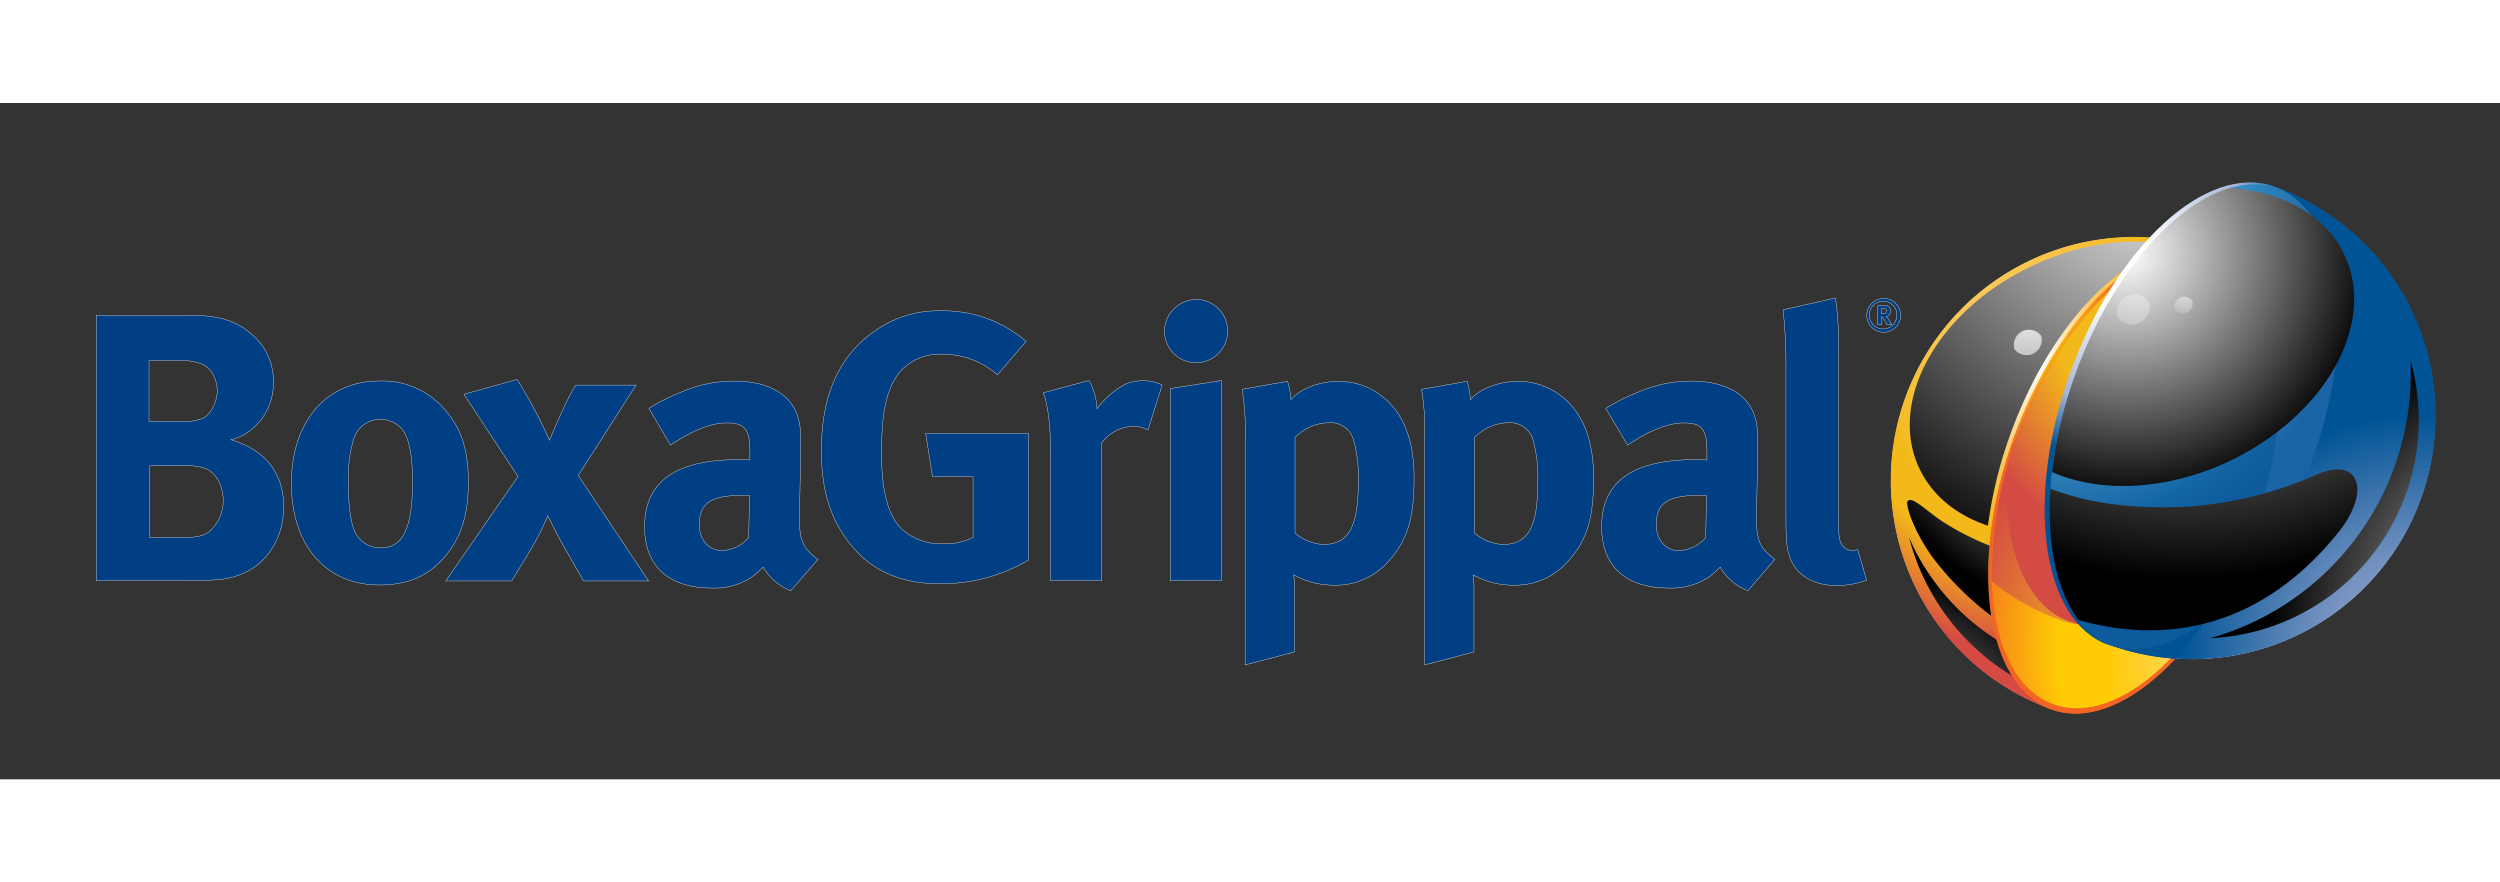 <svg xmlns="http://www.w3.org/2000/svg" xmlns:xlink="http://www.w3.org/1999/xlink" viewBox="0 0 443.06 119.86" aria-hidden="true" width="170" height="60" data-v-0a4ccb32="" class=""><rect x="0" y="0" width="443.06" height="119.86" fill="#333333" stroke="none"/><defs data-v-0a4ccb32=""><style data-v-0a4ccb32="">.cls-1{isolation:isolate;}.cls-2{fill:#fff;}.cls-3{fill:#003f83;stroke:#fff;stroke-miterlimit:10;stroke-width:0.06px;}.cls-4{fill:none;}.cls-5{fill:url(#Verlauf_orange_gelb);}.cls-11,.cls-6,.cls-8{mix-blend-mode:overlay;}.cls-6{fill:url(#Verlauf_weiß_schwarz);}.cls-7{fill:url(#Verlauf_orange_gelb_03);}.cls-8{fill:url(#Verlauf_weiß_schwarz-2);}.cls-9{fill:url(#Verlauf_orange_gelb_03-2);}.cls-10{fill:url(#Verlauf_orange_gelb_02);}.cls-12{fill:url(#Verlauf_weiß_schwarz-3);}.cls-13{fill:url(#Verlauf_weiß_schwarz-4);}.cls-14{fill:url(#Verlauf_weiß_schwarz-5);}.cls-15{fill:url(#Verlauf_weiß_schwarz-6);}.cls-16{fill:url(#Verlauf_weiß_schwarz-7);}.cls-17{fill:url(#Verlauf_orange_gelb_02-2);}.cls-18,.cls-20,.cls-24,.cls-25,.cls-27,.cls-28{mix-blend-mode:screen;}.cls-18{fill:url(#Verlauf_weiß_schwarz-8);}.cls-19{fill:url(#Verlauf_blau_blau_05);}.cls-20{fill:url(#Verlauf_weiß_schwarz-9);}.cls-21{fill:url(#Verlauf_blau_blau_06);}.cls-22{fill:url(#Verlauf_blau_blau_07);}.cls-23{opacity:0.5;fill:url(#Verlauf_blau_blau_08);}.cls-24{fill:url(#Verlauf_weiß_schwarz-10);}.cls-25{fill:url(#Verlauf_weiß_schwarz-11);}.cls-26{fill:url(#Verlauf_blau_blau_09);}.cls-27{fill:url(#Verlauf_weiß_schwarz-12);}.cls-28{fill:url(#Verlauf_weiß_schwarz-13);}</style><radialGradient id="Verlauf_orange_gelb" cx="-442.66" cy="-246.41" r="49.55" gradientTransform="matrix(0.91, -0.42, 0.42, 0.91, 869.22, 86.26)" gradientUnits="userSpaceOnUse" data-v-0a4ccb32=""><stop offset="0" stop-color="#fff" data-v-0a4ccb32=""></stop><stop offset="0.31" stop-color="#fbcb67" data-v-0a4ccb32=""></stop><stop offset="0.59" stop-color="#f3b91a" data-v-0a4ccb32=""></stop><stop offset="0.71" stop-color="#f3b91a" data-v-0a4ccb32=""></stop><stop offset="1" stop-color="#d54a43" data-v-0a4ccb32=""></stop></radialGradient><radialGradient id="Verlauf_weiß_schwarz" cx="-502.93" cy="-193.01" r="38.95" gradientTransform="matrix(0.91, -0.42, 0.42, 0.91, 869.22, 86.26)" gradientUnits="userSpaceOnUse" data-v-0a4ccb32=""><stop offset="0" stop-color="#fff" data-v-0a4ccb32=""></stop><stop offset="1" data-v-0a4ccb32=""></stop></radialGradient><radialGradient id="Verlauf_orange_gelb_03" cx="-455.07" cy="-272.32" r="34.98" gradientTransform="matrix(0.91, -0.42, 0.42, 0.91, 869.22, 86.26)" gradientUnits="userSpaceOnUse" data-v-0a4ccb32=""><stop offset="0" stop-color="#fff" data-v-0a4ccb32=""></stop><stop offset="0.31" stop-color="#ffd869" data-v-0a4ccb32=""></stop><stop offset="0.58" stop-color="#ffcb05" data-v-0a4ccb32=""></stop><stop offset="0.71" stop-color="#ffcb05" data-v-0a4ccb32=""></stop><stop offset="1" stop-color="#f26522" data-v-0a4ccb32=""></stop></radialGradient><radialGradient id="Verlauf_weiß_schwarz-2" cx="-436.77" cy="-242" r="40.21" xlink:href="#Verlauf_weiß_schwarz" data-v-0a4ccb32=""></radialGradient><radialGradient id="Verlauf_orange_gelb_03-2" cx="-421.11" cy="-182.7" r="62.68" xlink:href="#Verlauf_orange_gelb_03" data-v-0a4ccb32=""></radialGradient><radialGradient id="Verlauf_orange_gelb_02" cx="-419.23" cy="-173.39" r="69.39" gradientTransform="matrix(0.91, -0.42, 0.42, 0.91, 869.22, 86.26)" gradientUnits="userSpaceOnUse" data-v-0a4ccb32=""><stop offset="0" stop-color="#fff" data-v-0a4ccb32=""></stop><stop offset="0.22" stop-color="#ffcd67" data-v-0a4ccb32=""></stop><stop offset="0.46" stop-color="#f3b91a" data-v-0a4ccb32=""></stop><stop offset="0.61" stop-color="#f3b91a" data-v-0a4ccb32=""></stop><stop offset="1" stop-color="#d44b43" data-v-0a4ccb32=""></stop></radialGradient><radialGradient id="Verlauf_weiß_schwarz-3" cx="-403.12" cy="-247.83" r="0" xlink:href="#Verlauf_weiß_schwarz" data-v-0a4ccb32=""></radialGradient><radialGradient id="Verlauf_weiß_schwarz-4" cx="-404.39" cy="-238.07" r="0.15" xlink:href="#Verlauf_weiß_schwarz" data-v-0a4ccb32=""></radialGradient><radialGradient id="Verlauf_weiß_schwarz-5" cx="-403.93" cy="-239.77" r="0.09" xlink:href="#Verlauf_weiß_schwarz" data-v-0a4ccb32=""></radialGradient><radialGradient id="Verlauf_weiß_schwarz-6" cx="-404.94" cy="-236.3" r="0.13" xlink:href="#Verlauf_weiß_schwarz" data-v-0a4ccb32=""></radialGradient><radialGradient id="Verlauf_weiß_schwarz-7" cx="-406.37" cy="-276.05" r="82.31" xlink:href="#Verlauf_weiß_schwarz" data-v-0a4ccb32=""></radialGradient><radialGradient id="Verlauf_orange_gelb_02-2" cx="-408.33" cy="-247.07" r="50.41" xlink:href="#Verlauf_orange_gelb_02" data-v-0a4ccb32=""></radialGradient><radialGradient id="Verlauf_weiß_schwarz-8" cx="-440.02" cy="-259.85" r="45.21" xlink:href="#Verlauf_weiß_schwarz" data-v-0a4ccb32=""></radialGradient><radialGradient id="Verlauf_blau_blau_05" cx="-404.74" cy="-175.14" r="56.5" gradientTransform="matrix(0.91, -0.42, 0.42, 0.91, 869.22, 86.26)" gradientUnits="userSpaceOnUse" data-v-0a4ccb32=""><stop offset="0" stop-color="#a4b5d6" data-v-0a4ccb32=""></stop><stop offset="0.28" stop-color="#7592c1" data-v-0a4ccb32=""></stop><stop offset="0.73" stop-color="#005496" data-v-0a4ccb32=""></stop><stop offset="1" stop-color="#005496" data-v-0a4ccb32=""></stop></radialGradient><radialGradient id="Verlauf_weiß_schwarz-9" cx="-377" cy="-165.83" r="54" xlink:href="#Verlauf_weiß_schwarz" data-v-0a4ccb32=""></radialGradient><radialGradient id="Verlauf_blau_blau_06" cx="-440.83" cy="-243.93" r="36.43" gradientTransform="matrix(0.91, -0.42, 0.42, 0.91, 869.22, 86.26)" gradientUnits="userSpaceOnUse" data-v-0a4ccb32=""><stop offset="0.01" stop-color="#a4b5d6" data-v-0a4ccb32=""></stop><stop offset="0.15" stop-color="#7592c1" data-v-0a4ccb32=""></stop><stop offset="0.29" stop-color="#005496" data-v-0a4ccb32=""></stop><stop offset="0.61" stop-color="#005496" data-v-0a4ccb32=""></stop></radialGradient><radialGradient id="Verlauf_blau_blau_07" cx="-433.84" cy="-260.47" r="58.4" gradientTransform="matrix(0.91, -0.42, 0.42, 0.91, 869.22, 86.26)" gradientUnits="userSpaceOnUse" data-v-0a4ccb32=""><stop offset="0" stop-color="#abe1fa" data-v-0a4ccb32=""></stop><stop offset="0.33" stop-color="#53beed" data-v-0a4ccb32=""></stop><stop offset="0.85" stop-color="#1a63a4" data-v-0a4ccb32=""></stop></radialGradient><radialGradient id="Verlauf_blau_blau_08" cx="-433.84" cy="-260.47" r="58.4" xlink:href="#Verlauf_blau_blau_05" data-v-0a4ccb32=""></radialGradient><radialGradient id="Verlauf_weiß_schwarz-10" cx="-420.98" cy="-259.71" r="44.05" xlink:href="#Verlauf_weiß_schwarz" data-v-0a4ccb32=""></radialGradient><radialGradient id="Verlauf_weiß_schwarz-11" cx="-404.41" cy="-271.26" r="75.15" xlink:href="#Verlauf_weiß_schwarz" data-v-0a4ccb32=""></radialGradient><radialGradient id="Verlauf_blau_blau_09" cx="-423.46" cy="-259.7" r="47.41" gradientTransform="matrix(0.91, -0.42, 0.42, 0.91, 869.22, 86.26)" gradientUnits="userSpaceOnUse" data-v-0a4ccb32=""><stop offset="0.15" stop-color="#fff" data-v-0a4ccb32=""></stop><stop offset="0.53" stop-color="#a4b5d6" data-v-0a4ccb32=""></stop><stop offset="0.73" stop-color="#005496" data-v-0a4ccb32=""></stop><stop offset="1" stop-color="#005496" data-v-0a4ccb32=""></stop></radialGradient><radialGradient id="Verlauf_weiß_schwarz-12" cx="-420.11" cy="-257.86" r="52.89" xlink:href="#Verlauf_weiß_schwarz" data-v-0a4ccb32=""></radialGradient><radialGradient id="Verlauf_weiß_schwarz-13" cx="-413.22" cy="-252.87" r="29.21" xlink:href="#Verlauf_weiß_schwarz" data-v-0a4ccb32=""></radialGradient></defs><g class="cls-1" data-v-0a4ccb32=""><g id="Layer_2" data-name="Layer 2" data-v-0a4ccb32=""><g id="Kugeln" data-v-0a4ccb32=""><path d="M378.25,23.8a43.09,43.09,0,0,0-14.65,83.62,12.51,12.51,0,0,0,4.24.72c5.53,0,11.79-3.44,17.63-9.7l0,0h0c1,.07,2,.11,3,.11h0a43.09,43.09,0,0,0,14.64-83.62l-.06,0-.06,0-.05,0-.06,0a12.49,12.49,0,0,0-4.23-.72c-5.55,0-11.83,3.46-17.69,9.76l0,0h0C380,23.83,379.14,23.8,378.25,23.8Z" class="cls-2" data-v-0a4ccb32=""></path><path d="M333.84,40.63a3,3,0,1,1,3-3A3,3,0,0,1,333.84,40.63Zm0-5.48a2.45,2.45,0,1,0,2.33,2.44A2.37,2.37,0,0,0,333.84,35.15Zm.2.72a.94.94,0,0,1,1,1,.87.87,0,0,1-.76.94.64.64,0,0,1,.14.15c.2.24.82,1.32.82,1.32h-.81c-.13-.23-.19-.32-.32-.56-.33-.61-.44-.78-.56-.83a.35.35,0,0,0-.11,0v1.42h-.67v-3.4Zm-.6,1.47h.23c.3,0,.43,0,.52-.12a.48.48,0,0,0,.13-.34.4.4,0,0,0-.25-.42,1.16,1.16,0,0,0-.38-.05h-.25Z" class="cls-3" data-v-0a4ccb32=""></path><path d="M33,37.6c5.76,0,8.74.88,11.58,3.38a10.54,10.54,0,0,1,3.86,8.4,10.39,10.39,0,0,1-3.18,7.86,9,9,0,0,1-4.34,2.44c5.83,1.69,9.35,5.69,9.35,11.85,0,6.51-4.06,12.6-12.33,13-1.49.07-3.45.14-6,.14H17.06V37.6ZM26.41,56.43H32a8.75,8.75,0,0,0,4.07-.61c1.28-.68,2.43-2.91,2.43-4.81s-1-4.07-2.71-4.74a9.44,9.44,0,0,0-3.92-.61H26.41ZM26.54,77h6.17c2,0,3.39-.27,4.4-1.08a7.13,7.13,0,0,0,2.44-5.49c0-2.71-1.36-5.15-3.45-5.75a11.11,11.11,0,0,0-3.66-.41h-5.9Z" class="cls-3" data-v-0a4ccb32=""></path><path d="M79,54.53c2.78,3.25,4,7,4,12.67,0,6-1.36,10-4.34,13.41-2.64,3-6.09,4.81-11.44,4.81-9.42,0-15.58-7-15.58-18s6.23-18.15,15.58-18.15A14.53,14.53,0,0,1,79,54.53Zm-16.32,5a24.74,24.74,0,0,0-.95,7.73c0,4,.41,7,1.15,8.74a5,5,0,0,0,4.61,2.84c3.93,0,5.62-3.52,5.62-11.72,0-4.67-.61-7.72-1.83-9.28a5,5,0,0,0-8.6,1.69Z" class="cls-3" data-v-0a4ccb32=""></path><path d="M91.64,49a82.94,82.94,0,0,1,4.67,8.46c.34.68.81,1.7,1.08,2.31.21-.54,1.23-3,3-6.78.55-1.15,1.36-2.57,1.63-3h10.7L102.48,66l12.46,18.7H103.42l-3.65-6.37c-.61-1.08-2.44-4.68-2.71-5.15a45.21,45.21,0,0,1-3.46,6.71l-2.91,4.81H79l12.8-18.5L82.22,51.62Z" class="cls-3" data-v-0a4ccb32=""></path><path d="M120.63,51.28a23.52,23.52,0,0,1,9.48-2c5.83,0,9.82,2.17,11.18,6,.47,1.42.68,2.5.61,6.23l-.21,11.65v.61c0,3.72.61,5.15,3.26,7.11l-4.81,5.56a9.71,9.71,0,0,1-4.88-4.2,18.06,18.06,0,0,1-2.1,1.83,12,12,0,0,1-7,1.89c-7.72,0-11.92-3.93-11.92-10.84,0-8.13,5.62-11.92,16.66-11.92.68,0,1.29,0,2,.07V61.85c0-3.86-.75-5.15-4.07-5.15-2.91,0-6.3,1.42-10,3.93L115,54.13A32.62,32.62,0,0,1,120.63,51.28ZM132.41,69.5c-6.29,0-8.46,1.15-8.46,5.28,0,2.71,1.69,4.54,4,4.54A6.59,6.59,0,0,0,132.69,77l.13-7.45Z" class="cls-3" data-v-0a4ccb32=""></path><path d="M176.78,48.16A14.92,14.92,0,0,0,167,44.51a9.56,9.56,0,0,0-6.77,2.37c-3.19,3-4,8.13-4,15.17,0,6.71,1.15,11,3.52,13.41a10.44,10.44,0,0,0,7.39,2.65A11.05,11.05,0,0,0,172.45,77V66.25h-7.18l-1.22-7.72h18.22V81a30.35,30.35,0,0,1-15.65,4.2c-7,0-12.26-2.31-16.05-7.18-3.46-4.41-5-9.42-5-16.46,0-10,3.26-17,9.83-21.41a19.43,19.43,0,0,1,11.44-3.32,22.4,22.4,0,0,1,15,5.42Z" class="cls-3" data-v-0a4ccb32=""></path><path d="M193,49.18a11.1,11.1,0,0,1,1.42,5,15,15,0,0,1,5.15-4.41,8.08,8.08,0,0,1,3-.54,7,7,0,0,1,3.39.75l-2.51,8a5.05,5.05,0,0,0-2.64-.68,7.23,7.23,0,0,0-5.55,2.91V84.68h-9.08V61.51c0-4.68-.54-8.2-1.29-10.16Z" class="cls-3" data-v-0a4ccb32=""></path><path d="M217.56,40.44a5.59,5.59,0,1,1-11.18,0,5.67,5.67,0,0,1,5.69-5.62A5.54,5.54,0,0,1,217.56,40.44Zm-1.09,8.74v35.5H207.4V50.6Z" class="cls-3" data-v-0a4ccb32=""></path><path d="M228.19,49.32a15.12,15.12,0,0,1,.61,3.25c1.56-1.9,5-3.25,8.54-3.25a12.55,12.55,0,0,1,6.84,2.1c3.72,2.5,6.43,7,6.43,15,0,7.45-1.22,11.24-4.81,15.1a12.33,12.33,0,0,1-9.28,3.93,14.6,14.6,0,0,1-7.25-1.83,18.05,18.05,0,0,1,.14,2.85V97.28l-8.74,2.3V59.48a43.39,43.39,0,0,0-.54-8.74Zm6.3,28.92c4.47,0,6.23-3,6.23-11a24.65,24.65,0,0,0-.88-7.66,4.17,4.17,0,0,0-4.33-2.91,8.37,8.37,0,0,0-6,2.64V76.21A8.51,8.51,0,0,0,234.49,78.24Z" class="cls-3" data-v-0a4ccb32=""></path><path d="M260,49.32a15.12,15.12,0,0,1,.61,3.25c1.55-1.9,5-3.25,8.53-3.25a12.5,12.5,0,0,1,6.84,2.1c3.73,2.5,6.44,7,6.44,15,0,7.45-1.22,11.24-4.81,15.1a12.35,12.35,0,0,1-9.28,3.93,14.57,14.57,0,0,1-7.25-1.83,18.05,18.05,0,0,1,.14,2.85V97.28l-8.74,2.3V59.48a44.14,44.14,0,0,0-.54-8.74Zm6.3,28.92c4.47,0,6.23-3,6.23-11a24.65,24.65,0,0,0-.88-7.66,4.19,4.19,0,0,0-4.34-2.91,8.41,8.41,0,0,0-6,2.64V76.21A8.54,8.54,0,0,0,266.33,78.24Z" class="cls-3" data-v-0a4ccb32=""></path><path d="M290.24,51.28a23.48,23.48,0,0,1,9.48-2c5.83,0,9.82,2.17,11.18,6,.47,1.42.67,2.5.61,6.23l-.21,11.65v.61c0,3.72.61,5.15,3.25,7.11l-4.8,5.56a9.71,9.71,0,0,1-4.88-4.2,18.06,18.06,0,0,1-2.1,1.83,12.07,12.07,0,0,1-7,1.89c-7.72,0-11.92-3.93-11.92-10.84,0-8.13,5.62-11.92,16.66-11.92a20.26,20.26,0,0,1,2,.07V61.85c0-3.86-.74-5.15-4.06-5.15-2.91,0-6.3,1.42-10,3.93l-3.87-6.5A33.12,33.12,0,0,1,290.24,51.28ZM302,69.5c-6.3,0-8.46,1.15-8.46,5.28,0,2.71,1.69,4.54,4,4.54A6.55,6.55,0,0,0,302.29,77l.14-7.45Z" class="cls-3" data-v-0a4ccb32=""></path><path d="M325.8,43.56v27c0,6,.07,6.77.61,7.72a2.08,2.08,0,0,0,1.83,1,2.89,2.89,0,0,0,1-.14l1.56,5.42a15.13,15.13,0,0,1-5.42.95c-3.86,0-7-1.83-8.06-4.74-.68-1.76-.81-2.85-.81-7.79V47.08A88.79,88.79,0,0,0,316,36.65l9.28-2.1A51.3,51.3,0,0,1,325.8,43.56Z" class="cls-3" data-v-0a4ccb32=""></path><rect width="443.06" height="119.86" class="cls-4" data-v-0a4ccb32=""></rect><g id="Gelb" data-v-0a4ccb32=""><path d="M337.65,52.23a43.17,43.17,0,0,0,25.93,55.25c11.78,4.25,27.89-10.47,36-32.89s5.11-44-6.66-48.29A43.16,43.16,0,0,0,337.65,52.23Z" class="cls-5" data-v-0a4ccb32=""></path><path d="M395.7,68c-7.63,21.14-22.82,35-33.92,31a40.6,40.6,0,0,1-23.45-22,40.67,40.67,0,0,0,25.54,28c11.1,4,26.29-9.87,33.93-31,5.42-15,5.57-29.63,1.23-38.29C401,44.31,400,56,395.7,68Z" class="cls-6" data-v-0a4ccb32=""></path><path d="M392.91,26.3c11.77,4.25,14.76,25.87,6.66,48.29s-24.21,37.14-36,32.89-14.75-25.87-6.65-48.29S381.13,22,392.91,26.3Z" class="cls-7" data-v-0a4ccb32=""></path><path d="M352.6,78.44A48.59,48.59,0,0,1,344,74c-2.84-1.93-5.38-4.61-6-3.3-.11,1.25,1.47,5.72,4.69,10.06a53.34,53.34,0,0,0,10.19,10.12A52.06,52.06,0,0,1,352.6,78.44Z" class="cls-8" data-v-0a4ccb32=""></path><path d="M392.57,27.23c11.51,4.16,14.42,25.28,6.51,47.18s-23.66,36.29-35.16,32.14-14.42-25.28-6.51-47.18S381.07,23.07,392.57,27.23Z" class="cls-9" data-v-0a4ccb32=""></path><path d="M392.57,27.23c-11.5-4.16-27.24,10.23-35.16,32.14A69.86,69.86,0,0,0,353,84.79a43.24,43.24,0,0,0,12.35,6.94c11.77,4.25,27.88-10.47,36-32.89.86-2.36,1.58-4.72,2.19-7.05C403.77,39.49,399.93,29.89,392.57,27.23Z" class="cls-10" data-v-0a4ccb32=""></path><g class="cls-11" data-v-0a4ccb32=""><polygon points="398.99 33.15 398.99 33.15 398.99 33.15 398.99 33.15" class="cls-12" data-v-0a4ccb32=""></polygon><path d="M402.05,42.71l0-.22Z" class="cls-13" data-v-0a4ccb32=""></path><path d="M401.73,40.91l0-.14Z" class="cls-14" data-v-0a4ccb32=""></path><path d="M402.29,44.52a1.11,1.11,0,0,0,0-.19A1.11,1.11,0,0,1,402.29,44.52Z" class="cls-15" data-v-0a4ccb32=""></path><path d="M352.31,74.91a76.54,76.54,0,0,1,4-16.28c7-19.26,19.94-32.72,30.82-33-7.75-2.08-17.41-1.2-26.68,3.09-16.81,7.79-25.93,23.86-20.36,35.88C342.36,69.56,346.76,73.05,352.31,74.91Z" class="cls-16" data-v-0a4ccb32=""></path></g><path d="M403.51,51.79c.26-12.3-3.58-21.9-10.94-24.56-11.5-4.16-27.24,10.23-35.16,32.14-.67,1.85-1.25,3.7-1.77,5.54-.71,13.49,3.22,24.17,11.13,27a12.15,12.15,0,0,0,1.67.46c11.37,1,25.48-13.06,32.88-33.56C402.18,56.48,402.9,54.12,403.51,51.79Z" class="cls-17" data-v-0a4ccb32=""></path><path d="M361.77,41.35A2.69,2.69,0,0,1,357,43.6a2.69,2.69,0,0,1,4.81-2.25Z" class="cls-18" data-v-0a4ccb32=""></path></g><g id="Blau" data-v-0a4ccb32=""><path d="M429.08,70.1A43.16,43.16,0,0,1,373.83,96c-11.78-4.26-14.76-25.88-6.66-48.3s24.21-37.14,36-32.88A43.15,43.15,0,0,1,429.08,70.1Z" class="cls-19" data-v-0a4ccb32=""></path><path d="M424.35,64.48a48.7,48.7,0,0,1-32.67,30.37A38.7,38.7,0,0,0,427.2,45.63,48.51,48.51,0,0,1,424.35,64.48Z" class="cls-20" data-v-0a4ccb32=""></path><path d="M392.91,26.3c-5.29-1.91-11.45,0-17.37,4.74a77.25,77.25,0,0,0-8.37,16.69c-8.1,22.42-5.12,44,6.66,48.3a43.28,43.28,0,0,0,11.69,2.46,70.52,70.52,0,0,0,14.05-23.9C407.67,52.17,404.68,30.55,392.91,26.3Z" class="cls-21" data-v-0a4ccb32=""></path><path d="M403.16,14.85c-11.78-4.26-27.89,10.47-36,32.88s-5.12,44,6.66,48.3,27.88-10.48,36-32.89S414.93,19.1,403.16,14.85Z" class="cls-22" data-v-0a4ccb32=""></path><path d="M392.91,26.3a43.28,43.28,0,0,0-11.69-2.46,70.21,70.21,0,0,0-14.05,23.89c-8.1,22.42-5.12,44,6.66,48.3,5.29,1.91,11.45,0,17.37-4.75a77,77,0,0,0,8.37-16.69C407.67,52.17,404.68,30.55,392.91,26.3Z" class="cls-23" data-v-0a4ccb32=""></path><path d="M394.25,15c-9.83,3.46-20.35,15.91-26.4,32.64a77.52,77.52,0,0,0-4.18,17.76c8.39,3.7,20,3.35,31.11-1.78,17.15-8,26.44-24.33,20.76-36.59C412.1,19.62,404,15.41,394.25,15Z" class="cls-24" data-v-0a4ccb32=""></path><path d="M414.37,76.14c5.94-7.37,3.71-13.51-3.59-10.37a68.87,68.87,0,0,1-22.43,5.72c-12,.73-20.25-1.19-25.6-3.39-.66,9.83,1.12,18.23,5.06,23.36C378.91,94.78,398.11,96.3,414.37,76.14Z" class="cls-25" data-v-0a4ccb32=""></path><path d="M367.81,48c8-22.14,23.81-36.76,35.54-33-.15-.06-.28-.13-.43-.18-11.77-4.25-27.88,10.47-36,32.89s-5.12,44,6.66,48.29c.14.06.29.09.44.14C362.62,91.46,359.81,70.11,367.81,48Z" class="cls-26" data-v-0a4ccb32=""></path><path d="M380.87,35.28a3.15,3.15,0,0,1-5.62,2.63,3.15,3.15,0,0,1,5.62-2.63Z" class="cls-27" data-v-0a4ccb32=""></path><path d="M388.54,35.08a1.75,1.75,0,0,1-3.11,1.46,1.74,1.74,0,0,1,3.11-1.46Z" class="cls-28" data-v-0a4ccb32=""></path></g></g></g></g></svg>